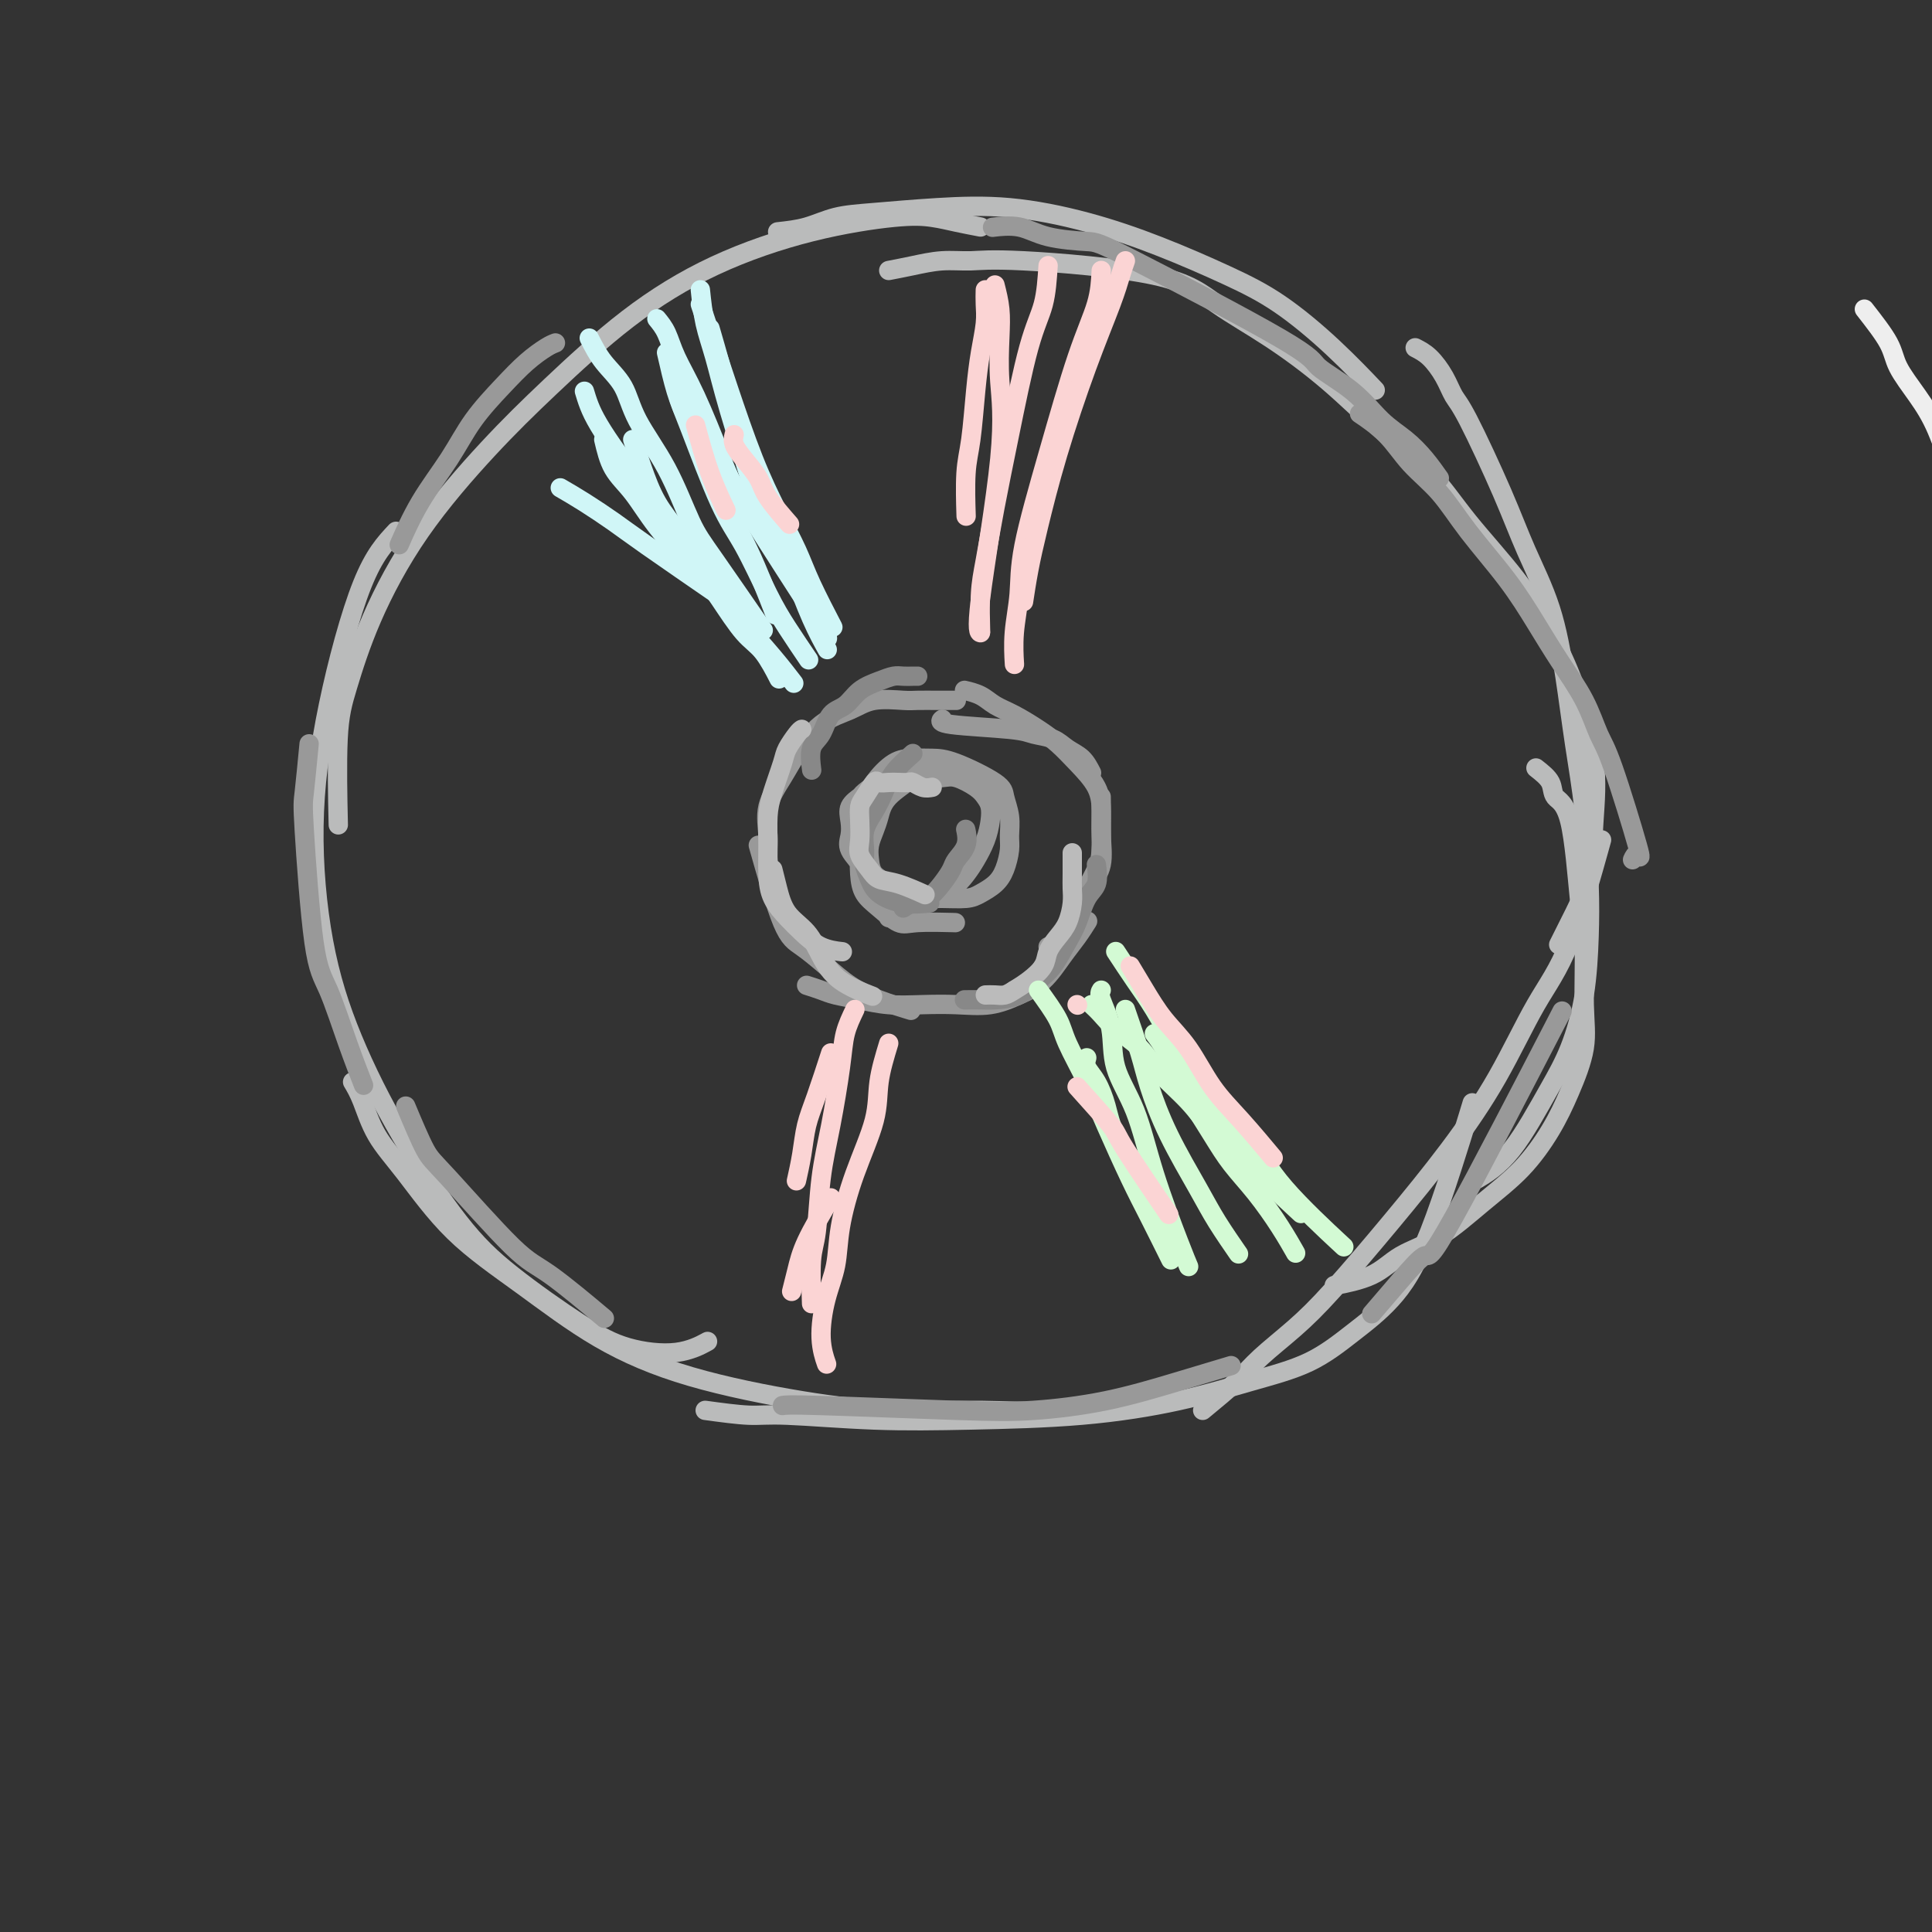 <svg viewBox='0 0 400 400' version='1.1' xmlns='http://www.w3.org/2000/svg' xmlns:xlink='http://www.w3.org/1999/xlink'><rect x="0" y="0" width="400" height="400" fill="#333333" stroke="none"/><g fill='none' stroke='rgb(238,238,238)' stroke-width='4' stroke-linecap='round' stroke-linejoin='round'><path d='M386,64c1.982,2.535 3.964,5.070 5,7c1.036,1.930 1.127,3.255 2,5c0.873,1.745 2.528,3.910 4,6c1.472,2.090 2.760,4.105 4,7c1.240,2.895 2.432,6.672 4,10c1.568,3.328 3.511,6.209 5,9c1.489,2.791 2.524,5.492 4,8c1.476,2.508 3.393,4.822 5,7c1.607,2.178 2.903,4.222 4,6c1.097,1.778 1.995,3.292 3,5c1.005,1.708 2.115,3.609 3,5c0.885,1.391 1.543,2.270 2,3c0.457,0.730 0.714,1.310 1,2c0.286,0.690 0.601,1.489 1,2c0.399,0.511 0.880,0.734 1,1c0.120,0.266 -0.123,0.577 0,1c0.123,0.423 0.610,0.960 1,1c0.390,0.040 0.683,-0.417 1,-1c0.317,-0.583 0.659,-1.291 1,-2'/><path d='M437,146c0.310,-0.631 0.083,-0.708 0,-1c-0.083,-0.292 -0.024,-0.798 0,-1c0.024,-0.202 0.012,-0.101 0,0'/></g>
<g fill='none' stroke='rgb(186,187,187)' stroke-width='4' stroke-linecap='round' stroke-linejoin='round'><path d='M203,47c-1.687,-0.323 -3.373,-0.646 -5,-1c-1.627,-0.354 -3.193,-0.738 -5,-1c-1.807,-0.262 -3.854,-0.402 -8,0c-4.146,0.402 -10.391,1.348 -17,3c-6.609,1.652 -13.583,4.011 -20,7c-6.417,2.989 -12.277,6.607 -18,11c-5.723,4.393 -11.308,9.562 -16,14c-4.692,4.438 -8.490,8.146 -13,13c-4.510,4.854 -9.730,10.855 -14,17c-4.270,6.145 -7.589,12.434 -10,18c-2.411,5.566 -3.914,10.409 -5,14c-1.086,3.591 -1.754,5.928 -2,11c-0.246,5.072 -0.070,12.878 0,16c0.070,3.122 0.035,1.561 0,0'/><path d='M82,110c-2.264,2.416 -4.529,4.832 -7,11c-2.471,6.168 -5.150,16.090 -7,25c-1.850,8.910 -2.872,16.810 -3,25c-0.128,8.190 0.639,16.671 2,24c1.361,7.329 3.316,13.506 6,20c2.684,6.494 6.096,13.305 10,20c3.904,6.695 8.300,13.274 12,18c3.700,4.726 6.705,7.599 11,11c4.295,3.401 9.880,7.331 14,10c4.120,2.669 6.774,4.076 10,5c3.226,0.924 7.022,1.364 10,1c2.978,-0.364 5.136,-1.533 6,-2c0.864,-0.467 0.432,-0.234 0,0'/><path d='M73,224c0.630,1.062 1.259,2.123 2,4c0.741,1.877 1.592,4.568 3,7c1.408,2.432 3.371,4.603 6,8c2.629,3.397 5.924,8.019 10,12c4.076,3.981 8.934,7.319 14,11c5.066,3.681 10.342,7.704 16,11c5.658,3.296 11.699,5.866 19,8c7.301,2.134 15.864,3.832 23,5c7.136,1.168 12.846,1.805 19,2c6.154,0.195 12.753,-0.051 18,0c5.247,0.051 9.144,0.398 14,0c4.856,-0.398 10.673,-1.542 13,-2c2.327,-0.458 1.163,-0.229 0,0'/><path d='M146,292c3.322,0.452 6.644,0.904 9,1c2.356,0.096 3.747,-0.164 8,0c4.253,0.164 11.367,0.753 18,1c6.633,0.247 12.785,0.150 20,0c7.215,-0.150 15.494,-0.355 23,-1c7.506,-0.645 14.238,-1.729 20,-3c5.762,-1.271 10.553,-2.730 15,-4c4.447,-1.270 8.548,-2.351 12,-4c3.452,-1.649 6.254,-3.864 9,-6c2.746,-2.136 5.437,-4.191 8,-7c2.563,-2.809 4.998,-6.372 8,-14c3.002,-7.628 6.572,-19.322 8,-24c1.428,-4.678 0.714,-2.339 0,0'/><path d='M249,292c2.560,-2.110 5.120,-4.220 7,-6c1.880,-1.780 3.079,-3.228 5,-5c1.921,-1.772 4.563,-3.866 7,-6c2.437,-2.134 4.670,-4.308 8,-8c3.330,-3.692 7.756,-8.903 12,-14c4.244,-5.097 8.304,-10.080 12,-15c3.696,-4.920 7.026,-9.777 10,-15c2.974,-5.223 5.591,-10.812 8,-15c2.409,-4.188 4.610,-6.974 7,-13c2.390,-6.026 4.969,-15.293 6,-19c1.031,-3.707 0.516,-1.853 0,0'/><path d='M161,48c2.019,-0.220 4.037,-0.439 6,-1c1.963,-0.561 3.869,-1.463 6,-2c2.131,-0.537 4.485,-0.708 8,-1c3.515,-0.292 8.190,-0.705 13,-1c4.810,-0.295 9.755,-0.474 15,0c5.245,0.474 10.790,1.599 16,3c5.210,1.401 10.084,3.077 15,5c4.916,1.923 9.875,4.093 14,6c4.125,1.907 7.415,3.552 11,6c3.585,2.448 7.465,5.697 11,9c3.535,3.303 6.724,6.658 8,8c1.276,1.342 0.638,0.671 0,0'/><path d='M184,56c1.579,-0.306 3.158,-0.611 5,-1c1.842,-0.389 3.947,-0.861 6,-1c2.053,-0.139 4.052,0.055 6,0c1.948,-0.055 3.843,-0.361 11,0c7.157,0.361 19.575,1.388 27,3c7.425,1.612 9.856,3.810 13,6c3.144,2.190 7.000,4.373 11,7c4.000,2.627 8.143,5.699 12,9c3.857,3.301 7.426,6.830 11,10c3.574,3.170 7.151,5.981 10,9c2.849,3.019 4.971,6.245 8,10c3.029,3.755 6.966,8.040 10,12c3.034,3.960 5.165,7.596 7,11c1.835,3.404 3.373,6.575 5,11c1.627,4.425 3.343,10.104 4,15c0.657,4.896 0.256,9.008 0,13c-0.256,3.992 -0.368,7.864 -1,11c-0.632,3.136 -1.786,5.537 -3,8c-1.214,2.463 -2.490,4.990 -3,6c-0.510,1.010 -0.255,0.505 0,0'/><path d='M293,72c0.978,0.500 1.955,1.000 3,2c1.045,1.000 2.157,2.499 3,4c0.843,1.501 1.415,3.003 2,4c0.585,0.997 1.182,1.488 3,5c1.818,3.512 4.857,10.044 7,15c2.143,4.956 3.390,8.337 5,12c1.610,3.663 3.584,7.607 5,12c1.416,4.393 2.275,9.236 3,14c0.725,4.764 1.317,9.448 2,14c0.683,4.552 1.457,8.970 2,14c0.543,5.030 0.855,10.671 1,15c0.145,4.329 0.122,7.345 0,11c-0.122,3.655 -0.342,7.947 -1,12c-0.658,4.053 -1.754,7.866 -3,11c-1.246,3.134 -2.643,5.590 -4,8c-1.357,2.410 -2.676,4.776 -4,7c-1.324,2.224 -2.654,4.308 -4,6c-1.346,1.692 -2.709,2.994 -4,4c-1.291,1.006 -2.512,1.716 -3,2c-0.488,0.284 -0.244,0.142 0,0'/><path d='M318,159c1.232,0.966 2.463,1.931 3,3c0.537,1.069 0.378,2.240 1,3c0.622,0.760 2.025,1.109 3,5c0.975,3.891 1.521,11.326 2,16c0.479,4.674 0.892,6.589 1,10c0.108,3.411 -0.089,8.318 0,12c0.089,3.682 0.464,6.138 0,9c-0.464,2.862 -1.765,6.131 -3,9c-1.235,2.869 -2.402,5.337 -4,8c-1.598,2.663 -3.627,5.522 -6,8c-2.373,2.478 -5.089,4.577 -8,7c-2.911,2.423 -6.018,5.171 -9,7c-2.982,1.829 -5.841,2.738 -8,4c-2.159,1.262 -3.620,2.878 -6,4c-2.380,1.122 -5.680,1.749 -7,2c-1.320,0.251 -0.660,0.125 0,0'/></g>
<g fill='none' stroke='rgb(153,153,153)' stroke-width='4' stroke-linecap='round' stroke-linejoin='round'><path d='M198,145c-0.727,-0.001 -1.453,-0.002 -2,0c-0.547,0.002 -0.913,0.006 -2,0c-1.087,-0.006 -2.894,-0.024 -4,0c-1.106,0.024 -1.511,0.088 -3,0c-1.489,-0.088 -4.064,-0.329 -6,0c-1.936,0.329 -3.234,1.226 -5,2c-1.766,0.774 -4.000,1.424 -6,3c-2.000,1.576 -3.766,4.079 -5,6c-1.234,1.921 -1.935,3.262 -3,5c-1.065,1.738 -2.495,3.875 -3,6c-0.505,2.125 -0.084,4.240 0,6c0.084,1.760 -0.170,3.166 0,5c0.170,1.834 0.763,4.095 1,5c0.237,0.905 0.119,0.452 0,0'/><path d='M157,175c1.781,6.290 3.562,12.581 5,16c1.438,3.419 2.533,3.967 4,5c1.467,1.033 3.305,2.550 5,4c1.695,1.450 3.248,2.832 5,4c1.752,1.168 3.702,2.122 6,3c2.298,0.878 4.942,1.679 6,2c1.058,0.321 0.529,0.160 0,0'/><path d='M167,204c1.043,0.332 2.086,0.663 3,1c0.914,0.337 1.698,0.678 3,1c1.302,0.322 3.123,0.624 5,1c1.877,0.376 3.810,0.827 6,1c2.190,0.173 4.637,0.067 7,0c2.363,-0.067 4.642,-0.097 7,0c2.358,0.097 4.795,0.319 7,0c2.205,-0.319 4.178,-1.179 6,-2c1.822,-0.821 3.494,-1.604 5,-3c1.506,-1.396 2.847,-3.405 4,-5c1.153,-1.595 2.118,-2.776 3,-4c0.882,-1.224 1.681,-2.493 2,-3c0.319,-0.507 0.160,-0.254 0,0'/><path d='M210,205c1.534,-0.594 3.067,-1.188 4,-2c0.933,-0.812 1.265,-1.841 2,-3c0.735,-1.159 1.871,-2.446 3,-4c1.129,-1.554 2.250,-3.374 3,-5c0.750,-1.626 1.129,-3.057 2,-5c0.871,-1.943 2.233,-4.397 3,-6c0.767,-1.603 0.937,-2.355 1,-5c0.063,-2.645 0.018,-7.184 0,-9c-0.018,-1.816 -0.009,-0.908 0,0'/><path d='M217,196c0.842,-0.352 1.683,-0.703 2,-1c0.317,-0.297 0.109,-0.539 1,-2c0.891,-1.461 2.880,-4.140 4,-6c1.120,-1.860 1.371,-2.902 2,-4c0.629,-1.098 1.635,-2.253 2,-4c0.365,-1.747 0.089,-4.085 0,-6c-0.089,-1.915 0.007,-3.408 0,-5c-0.007,-1.592 -0.119,-3.284 -1,-5c-0.881,-1.716 -2.532,-3.457 -4,-5c-1.468,-1.543 -2.752,-2.889 -4,-4c-1.248,-1.111 -2.461,-1.986 -4,-3c-1.539,-1.014 -3.404,-2.167 -5,-3c-1.596,-0.833 -2.923,-1.347 -4,-2c-1.077,-0.653 -1.905,-1.445 -3,-2c-1.095,-0.555 -2.456,-0.873 -3,-1c-0.544,-0.127 -0.272,-0.064 0,0'/><path d='M226,160c-0.568,-1.096 -1.137,-2.192 -2,-3c-0.863,-0.808 -2.022,-1.330 -3,-2c-0.978,-0.670 -1.775,-1.490 -3,-2c-1.225,-0.510 -2.878,-0.711 -4,-1c-1.122,-0.289 -1.713,-0.665 -5,-1c-3.287,-0.335 -9.270,-0.629 -12,-1c-2.730,-0.371 -2.209,-0.820 -2,-1c0.209,-0.180 0.104,-0.090 0,0'/><path d='M192,162c-1.122,0.004 -2.245,0.008 -3,0c-0.755,-0.008 -1.143,-0.028 -2,0c-0.857,0.028 -2.185,0.104 -3,0c-0.815,-0.104 -1.119,-0.387 -2,0c-0.881,0.387 -2.341,1.444 -3,2c-0.659,0.556 -0.519,0.612 -1,1c-0.481,0.388 -1.583,1.106 -2,2c-0.417,0.894 -0.148,1.962 0,3c0.148,1.038 0.174,2.047 0,3c-0.174,0.953 -0.546,1.849 0,3c0.546,1.151 2.012,2.556 3,4c0.988,1.444 1.497,2.927 3,4c1.503,1.073 4.001,1.735 5,2c0.999,0.265 0.500,0.132 0,0'/><path d='M184,190c0.992,-0.359 1.985,-0.718 3,-1c1.015,-0.282 2.054,-0.486 3,-1c0.946,-0.514 1.801,-1.337 3,-2c1.199,-0.663 2.741,-1.167 4,-2c1.259,-0.833 2.233,-1.994 3,-3c0.767,-1.006 1.327,-1.855 2,-3c0.673,-1.145 1.458,-2.585 2,-4c0.542,-1.415 0.840,-2.803 1,-4c0.160,-1.197 0.182,-2.201 0,-3c-0.182,-0.799 -0.569,-1.391 -1,-2c-0.431,-0.609 -0.906,-1.235 -2,-2c-1.094,-0.765 -2.807,-1.669 -4,-2c-1.193,-0.331 -1.867,-0.088 -3,0c-1.133,0.088 -2.724,0.021 -4,0c-1.276,-0.021 -2.237,0.006 -3,0c-0.763,-0.006 -1.328,-0.043 -2,0c-0.672,0.043 -1.450,0.165 -2,1c-0.550,0.835 -0.871,2.381 -1,3c-0.129,0.619 -0.064,0.309 0,0'/><path d='M195,159c-1.601,-0.132 -3.202,-0.265 -4,0c-0.798,0.265 -0.792,0.927 -2,2c-1.208,1.073 -3.631,2.555 -5,4c-1.369,1.445 -1.686,2.852 -2,4c-0.314,1.148 -0.625,2.037 -1,3c-0.375,0.963 -0.814,2.002 -1,3c-0.186,0.998 -0.118,1.956 0,3c0.118,1.044 0.287,2.174 1,3c0.713,0.826 1.969,1.346 3,2c1.031,0.654 1.836,1.441 3,2c1.164,0.559 2.686,0.891 4,1c1.314,0.109 2.422,-0.003 4,0c1.578,0.003 3.628,0.121 5,0c1.372,-0.121 2.066,-0.482 3,-1c0.934,-0.518 2.108,-1.194 3,-2c0.892,-0.806 1.503,-1.742 2,-3c0.497,-1.258 0.879,-2.838 1,-4c0.121,-1.162 -0.018,-1.905 0,-3c0.018,-1.095 0.193,-2.542 0,-4c-0.193,-1.458 -0.753,-2.927 -1,-4c-0.247,-1.073 -0.179,-1.751 -2,-3c-1.821,-1.249 -5.531,-3.069 -8,-4c-2.469,-0.931 -3.698,-0.973 -5,-1c-1.302,-0.027 -2.679,-0.038 -4,0c-1.321,0.038 -2.586,0.126 -4,1c-1.414,0.874 -2.975,2.536 -4,4c-1.025,1.464 -1.512,2.732 -2,4'/><path d='M179,166c-1.775,2.575 -1.214,4.512 -1,6c0.214,1.488 0.081,2.525 0,4c-0.081,1.475 -0.108,3.386 0,5c0.108,1.614 0.352,2.930 1,4c0.648,1.070 1.698,1.894 3,3c1.302,1.106 2.854,2.492 4,3c1.146,0.508 1.885,0.137 4,0c2.115,-0.137 5.604,-0.039 7,0c1.396,0.039 0.698,0.020 0,0'/><path d='M115,71c-0.503,0.191 -1.007,0.382 -2,1c-0.993,0.618 -2.477,1.662 -4,3c-1.523,1.338 -3.085,2.969 -5,5c-1.915,2.031 -4.185,4.461 -6,7c-1.815,2.539 -3.177,5.186 -5,8c-1.823,2.814 -4.106,5.796 -6,9c-1.894,3.204 -3.398,6.630 -4,8c-0.602,1.370 -0.301,0.685 0,0'/><path d='M64,154c-0.379,3.956 -0.759,7.913 -1,10c-0.241,2.087 -0.344,2.305 0,8c0.344,5.695 1.136,16.869 2,23c0.864,6.131 1.798,7.221 3,10c1.202,2.779 2.670,7.248 4,11c1.330,3.752 2.523,6.786 3,8c0.477,1.214 0.239,0.607 0,0'/><path d='M84,229c1.475,3.518 2.950,7.035 4,9c1.050,1.965 1.674,2.377 5,6c3.326,3.623 9.356,10.456 13,14c3.644,3.544 4.904,3.800 8,6c3.096,2.200 8.027,6.343 10,8c1.973,1.657 0.986,0.829 0,0'/><path d='M162,291c0.601,-0.104 1.201,-0.208 8,0c6.799,0.208 19.795,0.728 28,1c8.205,0.272 11.618,0.297 16,0c4.382,-0.297 9.731,-0.915 15,-2c5.269,-1.085 10.457,-2.638 15,-4c4.543,-1.362 8.441,-2.532 10,-3c1.559,-0.468 0.780,-0.234 0,0'/><path d='M284,272c1.992,-2.332 3.984,-4.663 6,-7c2.016,-2.337 4.056,-4.678 5,-5c0.944,-0.322 0.793,1.375 6,-8c5.207,-9.375 15.774,-29.821 20,-38c4.226,-8.179 2.113,-4.089 0,0'/><path d='M338,178c0.291,-0.636 0.582,-1.273 1,-1c0.418,0.273 0.962,1.454 0,-2c-0.962,-3.454 -3.432,-11.544 -5,-16c-1.568,-4.456 -2.236,-5.279 -3,-7c-0.764,-1.721 -1.624,-4.341 -3,-7c-1.376,-2.659 -3.268,-5.357 -5,-8c-1.732,-2.643 -3.302,-5.230 -5,-8c-1.698,-2.770 -3.523,-5.724 -6,-9c-2.477,-3.276 -5.607,-6.875 -8,-10c-2.393,-3.125 -4.050,-5.777 -6,-8c-1.950,-2.223 -4.193,-4.019 -6,-6c-1.807,-1.981 -3.179,-4.149 -5,-6c-1.821,-1.851 -4.092,-3.386 -5,-4c-0.908,-0.614 -0.454,-0.307 0,0'/><path d='M298,99c-0.933,-1.320 -1.866,-2.640 -3,-4c-1.134,-1.360 -2.470,-2.760 -4,-4c-1.530,-1.240 -3.253,-2.318 -5,-4c-1.747,-1.682 -3.516,-3.967 -6,-6c-2.484,-2.033 -5.682,-3.814 -7,-5c-1.318,-1.186 -0.756,-1.775 -8,-6c-7.244,-4.225 -22.296,-12.085 -30,-16c-7.704,-3.915 -8.062,-3.886 -10,-4c-1.938,-0.114 -5.458,-0.371 -8,-1c-2.542,-0.629 -4.108,-1.631 -6,-2c-1.892,-0.369 -4.112,-0.105 -5,0c-0.888,0.105 -0.444,0.053 0,0'/></g>
<g fill='none' stroke='rgb(136,136,136)' stroke-width='4' stroke-linecap='round' stroke-linejoin='round'><path d='M190,140c-0.240,-0.005 -0.480,-0.011 -1,0c-0.520,0.011 -1.321,0.038 -2,0c-0.679,-0.038 -1.235,-0.139 -2,0c-0.765,0.139 -1.737,0.520 -3,1c-1.263,0.480 -2.815,1.060 -4,2c-1.185,0.940 -2.002,2.238 -3,3c-0.998,0.762 -2.176,0.986 -3,2c-0.824,1.014 -1.293,2.818 -2,4c-0.707,1.182 -1.652,1.741 -2,3c-0.348,1.259 -0.099,3.217 0,4c0.099,0.783 0.050,0.392 0,0'/><path d='M189,156c-1.508,1.334 -3.017,2.668 -4,4c-0.983,1.332 -1.441,2.663 -2,4c-0.559,1.337 -1.219,2.679 -2,4c-0.781,1.321 -1.684,2.622 -2,4c-0.316,1.378 -0.046,2.832 0,4c0.046,1.168 -0.130,2.050 0,3c0.130,0.950 0.568,1.967 1,3c0.432,1.033 0.858,2.081 2,3c1.142,0.919 3.000,1.709 5,2c2.000,0.291 4.143,0.083 5,0c0.857,-0.083 0.429,-0.042 0,0'/><path d='M187,188c0.581,-0.379 1.163,-0.758 2,-1c0.837,-0.242 1.931,-0.346 3,-1c1.069,-0.654 2.115,-1.857 3,-3c0.885,-1.143 1.610,-2.226 2,-3c0.390,-0.774 0.445,-1.238 1,-2c0.555,-0.762 1.611,-1.820 2,-3c0.389,-1.180 0.111,-2.480 0,-3c-0.111,-0.520 -0.056,-0.260 0,0'/><path d='M227,179c0.177,1.480 0.354,2.959 0,4c-0.354,1.041 -1.238,1.643 -2,3c-0.762,1.357 -1.402,3.470 -2,5c-0.598,1.530 -1.154,2.477 -2,4c-0.846,1.523 -1.983,3.624 -3,5c-1.017,1.376 -1.916,2.029 -3,3c-1.084,0.971 -2.354,2.260 -4,3c-1.646,0.740 -3.668,0.930 -5,1c-1.332,0.070 -1.974,0.019 -3,0c-1.026,-0.019 -2.436,-0.005 -3,0c-0.564,0.005 -0.282,0.003 0,0'/></g>
<g fill='none' stroke='rgb(187,187,187)' stroke-width='4' stroke-linecap='round' stroke-linejoin='round'><path d='M204,206c0.661,-0.019 1.323,-0.038 2,0c0.677,0.038 1.371,0.135 2,0c0.629,-0.135 1.194,-0.500 2,-1c0.806,-0.500 1.855,-1.133 3,-2c1.145,-0.867 2.388,-1.968 3,-3c0.612,-1.032 0.595,-1.995 1,-3c0.405,-1.005 1.233,-2.052 2,-3c0.767,-0.948 1.473,-1.796 2,-3c0.527,-1.204 0.873,-2.765 1,-4c0.127,-1.235 0.034,-2.146 0,-3c-0.034,-0.854 -0.009,-1.653 0,-3c0.009,-1.347 0.003,-3.242 0,-4c-0.003,-0.758 -0.001,-0.379 0,0'/><path d='M193,163c-0.636,0.113 -1.272,0.226 -2,0c-0.728,-0.226 -1.547,-0.792 -2,-1c-0.453,-0.208 -0.540,-0.058 -1,0c-0.460,0.058 -1.293,0.026 -2,0c-0.707,-0.026 -1.289,-0.044 -2,0c-0.711,0.044 -1.549,0.149 -2,0c-0.451,-0.149 -0.513,-0.553 -1,0c-0.487,0.553 -1.400,2.062 -2,3c-0.600,0.938 -0.887,1.304 -1,2c-0.113,0.696 -0.054,1.720 0,3c0.054,1.280 0.101,2.814 0,4c-0.101,1.186 -0.352,2.024 0,3c0.352,0.976 1.307,2.090 2,3c0.693,0.910 1.124,1.615 2,2c0.876,0.385 2.197,0.450 4,1c1.803,0.550 4.086,1.586 5,2c0.914,0.414 0.457,0.207 0,0'/><path d='M166,151c-0.212,0.133 -0.425,0.267 -1,1c-0.575,0.733 -1.513,2.067 -2,3c-0.487,0.933 -0.523,1.466 -1,3c-0.477,1.534 -1.394,4.069 -2,6c-0.606,1.931 -0.899,3.259 -1,5c-0.101,1.741 -0.008,3.897 0,6c0.008,2.103 -0.067,4.153 0,6c0.067,1.847 0.278,3.490 1,5c0.722,1.510 1.956,2.888 3,4c1.044,1.112 1.898,1.958 3,3c1.102,1.042 2.450,2.281 4,3c1.550,0.719 3.300,0.920 4,1c0.700,0.080 0.350,0.040 0,0'/><path d='M160,180c0.298,1.214 0.597,2.428 1,4c0.403,1.572 0.911,3.500 2,5c1.089,1.500 2.759,2.570 4,4c1.241,1.430 2.054,3.218 3,5c0.946,1.782 2.024,3.557 4,5c1.976,1.443 4.850,2.555 6,3c1.150,0.445 0.575,0.222 0,0'/></g>
<g fill='none' stroke='rgb(211,250,212)' stroke-width='4' stroke-linecap='round' stroke-linejoin='round'><path d='M225,219c-0.174,0.621 -0.347,1.243 0,2c0.347,0.757 1.215,1.650 2,3c0.785,1.350 1.489,3.156 2,5c0.511,1.844 0.830,3.727 2,6c1.170,2.273 3.191,4.935 4,6c0.809,1.065 0.404,0.532 0,0'/><path d='M226,208c0.636,0.596 1.271,1.193 2,2c0.729,0.807 1.551,1.825 3,3c1.449,1.175 3.524,2.508 5,4c1.476,1.492 2.355,3.142 4,5c1.645,1.858 4.058,3.923 6,6c1.942,2.077 3.412,4.165 4,5c0.588,0.835 0.294,0.418 0,0'/><path d='M231,197c1.337,2.033 2.674,4.067 4,6c1.326,1.933 2.640,3.767 4,6c1.360,2.233 2.766,4.866 5,8c2.234,3.134 5.298,6.768 8,10c2.702,3.232 5.044,6.062 7,9c1.956,2.938 3.527,5.983 7,10c3.473,4.017 8.850,9.005 11,11c2.150,1.995 1.075,0.998 0,0'/><path d='M215,205c1.562,2.160 3.124,4.320 4,6c0.876,1.680 1.065,2.882 2,5c0.935,2.118 2.615,5.154 4,8c1.385,2.846 2.473,5.503 4,9c1.527,3.497 3.492,7.834 5,11c1.508,3.166 2.560,5.160 4,8c1.440,2.840 3.269,6.526 4,8c0.731,1.474 0.366,0.737 0,0'/><path d='M228,205c-0.223,0.356 -0.445,0.713 0,2c0.445,1.287 1.558,3.506 2,6c0.442,2.494 0.213,5.264 1,8c0.787,2.736 2.589,5.438 4,9c1.411,3.563 2.430,7.986 4,13c1.570,5.014 3.692,10.619 5,14c1.308,3.381 1.802,4.537 2,5c0.198,0.463 0.099,0.231 0,0'/><path d='M233,209c1.120,3.237 2.241,6.474 3,9c0.759,2.526 1.157,4.342 2,7c0.843,2.658 2.132,6.160 4,10c1.868,3.840 4.315,8.019 6,11c1.685,2.981 2.607,4.764 4,7c1.393,2.236 3.255,4.925 4,6c0.745,1.075 0.372,0.538 0,0'/><path d='M246,227c1.778,2.838 3.556,5.675 5,8c1.444,2.325 2.556,4.137 4,6c1.444,1.863 3.222,3.778 5,6c1.778,2.222 3.556,4.752 5,7c1.444,2.248 2.556,4.214 3,5c0.444,0.786 0.222,0.393 0,0'/><path d='M239,214c0.626,0.828 1.252,1.656 2,3c0.748,1.344 1.618,3.203 3,5c1.382,1.797 3.278,3.533 5,6c1.722,2.467 3.271,5.664 7,10c3.729,4.336 9.637,9.810 12,12c2.363,2.190 1.182,1.095 0,0'/></g>
<g fill='none' stroke='rgb(208,246,247)' stroke-width='4' stroke-linecap='round' stroke-linejoin='round'><path d='M121,81c0.285,0.954 0.570,1.907 1,3c0.430,1.093 1.006,2.324 2,4c0.994,1.676 2.407,3.796 4,6c1.593,2.204 3.367,4.491 5,7c1.633,2.509 3.125,5.239 5,8c1.875,2.761 4.131,5.553 6,8c1.869,2.447 3.349,4.548 5,7c1.651,2.452 3.474,5.255 5,7c1.526,1.745 2.757,2.431 4,4c1.243,1.569 2.498,4.020 3,5c0.502,0.980 0.251,0.490 0,0'/><path d='M122,70c0.867,1.699 1.733,3.399 3,5c1.267,1.601 2.934,3.104 4,5c1.066,1.896 1.531,4.185 3,7c1.469,2.815 3.943,6.158 6,10c2.057,3.842 3.696,8.185 5,11c1.304,2.815 2.274,4.104 5,8c2.726,3.896 7.207,10.399 9,13c1.793,2.601 0.896,1.301 0,0'/><path d='M145,60c0.250,2.378 0.499,4.756 1,7c0.501,2.244 1.253,4.352 2,7c0.747,2.648 1.487,5.834 3,11c1.513,5.166 3.797,12.313 5,16c1.203,3.687 1.324,3.916 4,9c2.676,5.084 7.907,15.024 10,19c2.093,3.976 1.046,1.988 0,0'/><path d='M145,63c0.255,0.768 0.511,1.536 1,3c0.489,1.464 1.212,3.625 2,6c0.788,2.375 1.640,4.963 3,9c1.360,4.037 3.227,9.524 5,14c1.773,4.476 3.453,7.940 5,11c1.547,3.060 2.961,5.717 4,8c1.039,2.283 1.703,4.192 3,7c1.297,2.808 3.228,6.517 4,8c0.772,1.483 0.386,0.742 0,0'/><path d='M138,73c0.656,2.876 1.312,5.752 2,8c0.688,2.248 1.407,3.869 3,8c1.593,4.131 4.060,10.772 6,15c1.940,4.228 3.354,6.045 5,9c1.646,2.955 3.524,7.050 5,10c1.476,2.950 2.551,4.756 4,7c1.449,2.244 3.271,4.927 4,6c0.729,1.073 0.364,0.537 0,0'/><path d='M140,76c-0.130,1.149 -0.259,2.298 0,4c0.259,1.702 0.907,3.957 2,6c1.093,2.043 2.630,3.873 4,7c1.370,3.127 2.573,7.549 4,11c1.427,3.451 3.076,5.929 5,10c1.924,4.071 4.121,9.735 5,12c0.879,2.265 0.439,1.133 0,0'/><path d='M136,66c0.705,0.861 1.409,1.722 2,3c0.591,1.278 1.067,2.974 2,5c0.933,2.026 2.323,4.381 4,8c1.677,3.619 3.640,8.500 5,12c1.360,3.500 2.117,5.619 6,12c3.883,6.381 10.892,17.026 14,22c3.108,4.974 2.317,4.278 2,4c-0.317,-0.278 -0.158,-0.139 0,0'/><path d='M147,68c0.706,2.433 1.413,4.866 2,7c0.587,2.134 1.055,3.969 2,8c0.945,4.031 2.366,10.258 4,15c1.634,4.742 3.482,8.000 5,11c1.518,3.000 2.706,5.742 4,9c1.294,3.258 2.695,7.031 4,10c1.305,2.969 2.516,5.134 3,6c0.484,0.866 0.242,0.433 0,0'/><path d='M131,91c0.611,1.888 1.221,3.777 2,6c0.779,2.223 1.726,4.781 3,7c1.274,2.219 2.874,4.098 5,7c2.126,2.902 4.777,6.827 7,10c2.223,3.173 4.019,5.593 6,8c1.981,2.407 4.149,4.802 6,7c1.851,2.198 3.386,4.199 4,5c0.614,0.801 0.307,0.400 0,0'/><path d='M125,91c0.501,2.132 1.001,4.264 2,6c0.999,1.736 2.496,3.076 4,5c1.504,1.924 3.013,4.433 5,7c1.987,2.567 4.450,5.193 7,8c2.550,2.807 5.187,5.794 8,9c2.813,3.206 5.804,6.630 7,8c1.196,1.370 0.598,0.685 0,0'/><path d='M116,101c1.542,0.895 3.085,1.789 5,3c1.915,1.211 4.204,2.737 6,4c1.796,1.263 3.099,2.263 7,5c3.901,2.737 10.400,7.211 13,9c2.600,1.789 1.300,0.895 0,0'/></g>
<g fill='none' stroke='rgb(251,212,212)' stroke-width='4' stroke-linecap='round' stroke-linejoin='round'><path d='M152,90c-0.143,0.605 -0.286,1.210 0,2c0.286,0.790 1.002,1.764 2,3c0.998,1.236 2.278,2.733 3,4c0.722,1.267 0.887,2.303 2,4c1.113,1.697 3.175,4.056 4,5c0.825,0.944 0.412,0.472 0,0'/><path d='M144,88c0.933,3.444 1.867,6.889 3,10c1.133,3.111 2.467,5.889 3,7c0.533,1.111 0.267,0.556 0,0'/><path d='M234,200c0.936,1.562 1.871,3.124 3,5c1.129,1.876 2.450,4.066 4,6c1.550,1.934 3.327,3.612 5,6c1.673,2.388 3.242,5.485 5,8c1.758,2.515 3.704,4.446 6,7c2.296,2.554 4.942,5.730 6,7c1.058,1.270 0.529,0.635 0,0'/><path d='M223,225c2.857,3.173 5.714,6.345 7,8c1.286,1.655 1.000,1.792 3,5c2.000,3.208 6.286,9.488 8,12c1.714,2.512 0.857,1.256 0,0'/><path d='M223,208c0.000,0.000 0.100,0.100 0.1,0.1'/><path d='M204,60c-0.024,0.951 -0.048,1.902 0,3c0.048,1.098 0.167,2.344 0,4c-0.167,1.656 -0.619,3.724 -1,6c-0.381,2.276 -0.690,4.762 -1,8c-0.310,3.238 -0.619,7.229 -1,10c-0.381,2.771 -0.833,4.323 -1,7c-0.167,2.677 -0.048,6.479 0,8c0.048,1.521 0.024,0.760 0,0'/><path d='M206,59c0.414,1.636 0.828,3.272 1,5c0.172,1.728 0.102,3.549 0,6c-0.102,2.451 -0.237,5.532 0,9c0.237,3.468 0.847,7.321 0,16c-0.847,8.679 -3.151,22.183 -4,29c-0.849,6.817 -0.243,6.948 0,7c0.243,0.052 0.121,0.026 0,0'/><path d='M217,55c-0.184,2.807 -0.367,5.614 -1,8c-0.633,2.386 -1.714,4.350 -3,9c-1.286,4.650 -2.775,11.986 -4,18c-1.225,6.014 -2.185,10.705 -3,15c-0.815,4.295 -1.487,8.192 -2,11c-0.513,2.808 -0.869,4.525 -1,7c-0.131,2.475 -0.037,5.707 0,7c0.037,1.293 0.019,0.646 0,0'/><path d='M228,56c-0.113,2.183 -0.225,4.367 -1,7c-0.775,2.633 -2.211,5.717 -4,11c-1.789,5.283 -3.929,12.765 -6,20c-2.071,7.235 -4.071,14.223 -5,19c-0.929,4.777 -0.785,7.342 -1,10c-0.215,2.658 -0.789,5.408 -1,8c-0.211,2.592 -0.060,5.026 0,6c0.060,0.974 0.030,0.487 0,0'/><path d='M233,54c-0.307,0.865 -0.614,1.730 -1,3c-0.386,1.270 -0.852,2.945 -2,6c-1.148,3.055 -2.977,7.488 -5,13c-2.023,5.512 -4.241,12.101 -6,18c-1.759,5.899 -3.059,11.107 -4,15c-0.941,3.893 -1.523,6.471 -2,9c-0.477,2.529 -0.851,5.008 -1,6c-0.149,0.992 -0.075,0.496 0,0'/><path d='M172,218c-1.064,3.266 -2.128,6.533 -3,9c-0.872,2.467 -1.553,4.136 -2,6c-0.447,1.864 -0.659,3.925 -1,6c-0.341,2.075 -0.812,4.164 -1,5c-0.188,0.836 -0.094,0.418 0,0'/><path d='M177,209c-0.778,1.617 -1.556,3.234 -2,5c-0.444,1.766 -0.553,3.682 -1,7c-0.447,3.318 -1.230,8.039 -2,12c-0.770,3.961 -1.527,7.161 -2,11c-0.473,3.839 -0.663,8.318 -1,11c-0.337,2.682 -0.822,3.568 -1,6c-0.178,2.432 -0.051,6.409 0,8c0.051,1.591 0.025,0.795 0,0'/><path d='M184,216c-0.830,2.734 -1.660,5.468 -2,8c-0.340,2.532 -0.188,4.862 -1,8c-0.812,3.138 -2.586,7.083 -4,11c-1.414,3.917 -2.466,7.807 -3,11c-0.534,3.193 -0.549,5.690 -1,8c-0.451,2.310 -1.337,4.434 -2,7c-0.663,2.566 -1.101,5.576 -1,8c0.101,2.424 0.743,4.264 1,5c0.257,0.736 0.128,0.368 0,0'/><path d='M172,248c-1.917,3.244 -3.833,6.488 -5,9c-1.167,2.512 -1.583,4.292 -2,6c-0.417,1.708 -0.833,3.345 -1,4c-0.167,0.655 -0.083,0.327 0,0'/></g>
</svg>